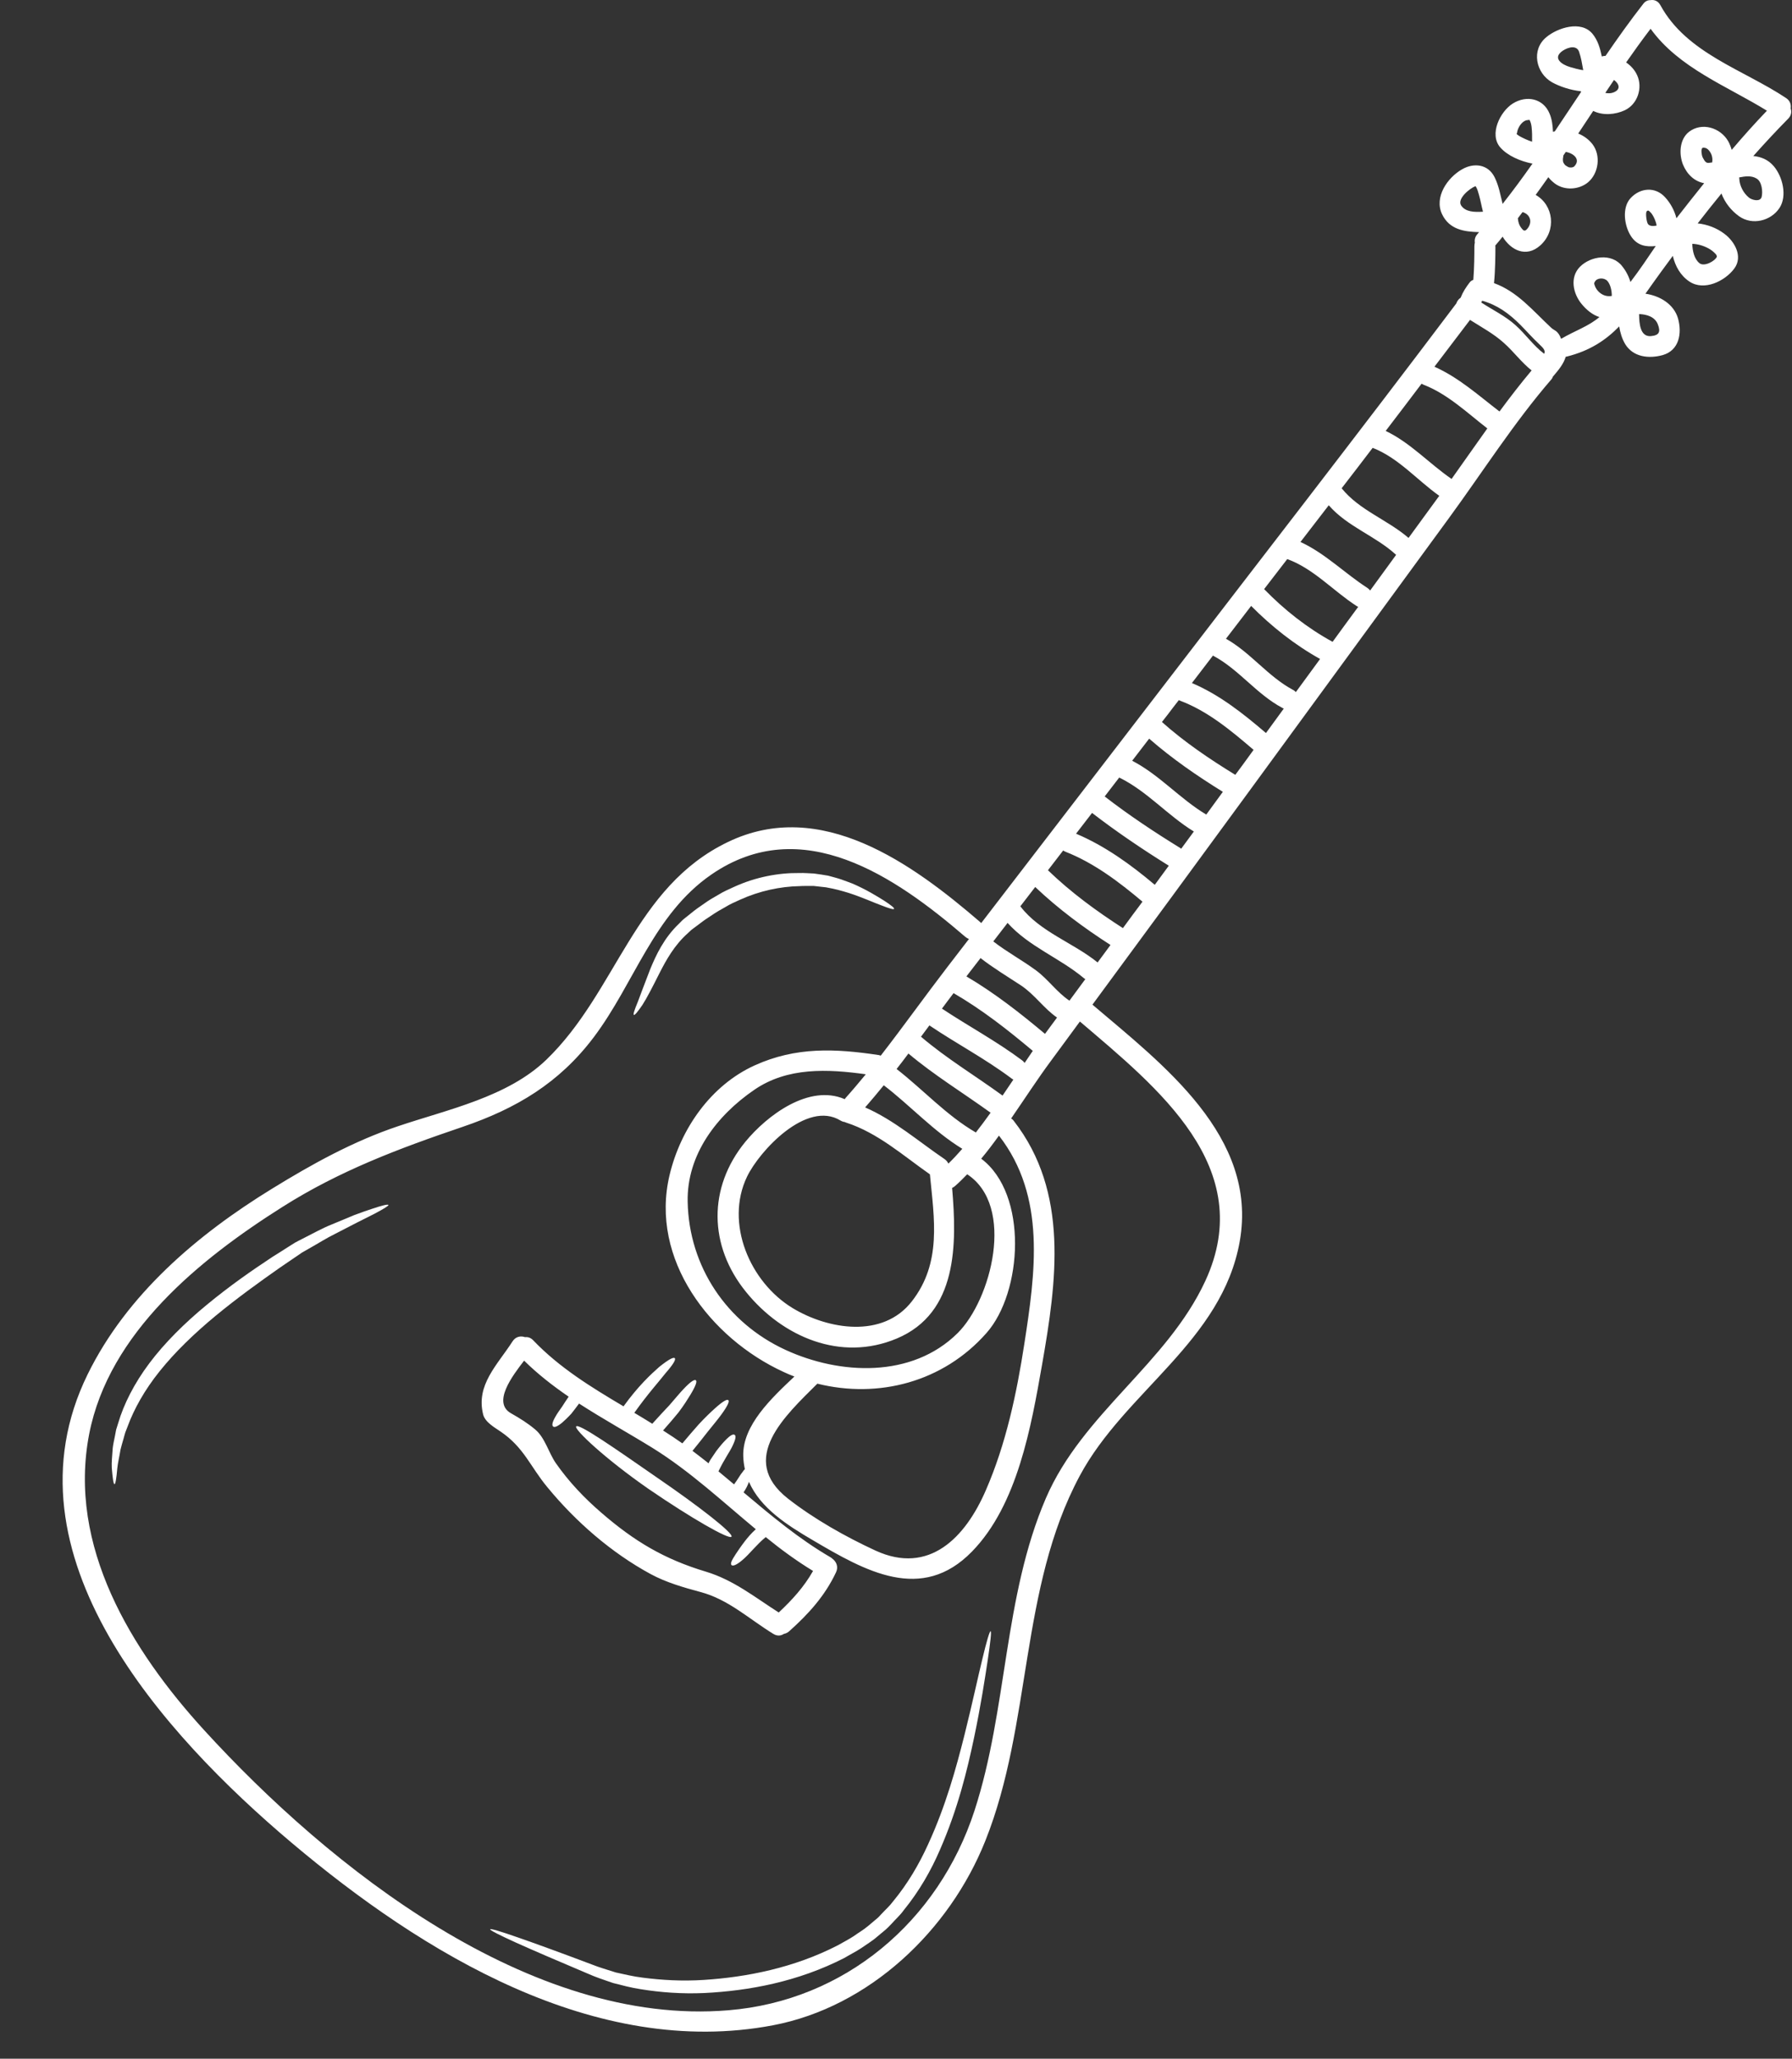 <?xml version="1.0" encoding="UTF-8" standalone="no"?><svg xmlns="http://www.w3.org/2000/svg" xmlns:xlink="http://www.w3.org/1999/xlink" fill="#ffffff" height="121.6" preserveAspectRatio="xMidYMid meet" version="1" viewBox="9.3 4.0 105.9 121.6" width="105.9" zoomAndPan="magnify"><rect x="9.3" y="4.0" width="105.9" height="121.6" fill="#333333" stroke="none"/><g id="change1_1"><path d="M 55.32 99.242 C 56.117 98.496 56.812 97.734 57.348 96.789 C 56.371 96.195 55.445 95.516 54.551 94.789 C 54.266 95.023 54.039 95.266 53.836 95.48 C 53.574 95.762 53.359 95.992 53.172 96.145 C 52.801 96.465 52.594 96.512 52.527 96.438 C 52.453 96.352 52.527 96.18 52.777 95.797 C 52.906 95.605 53.074 95.352 53.316 95.035 C 53.48 94.824 53.688 94.574 53.965 94.324 C 51.973 92.672 50.066 90.891 47.875 89.531 C 46.434 88.641 44.941 87.82 43.52 86.902 C 43.355 87.121 43.199 87.332 43.07 87.492 C 42.852 87.73 42.668 87.902 42.52 88.031 C 42.223 88.273 42.059 88.324 41.984 88.254 C 41.91 88.184 41.93 88.016 42.117 87.688 C 42.207 87.523 42.348 87.32 42.527 87.07 C 42.629 86.902 42.766 86.703 42.906 86.496 C 41.977 85.859 41.086 85.168 40.273 84.367 C 39.566 85.281 38.383 86.848 39.5 87.477 C 40.02 87.773 40.48 88.055 40.934 88.438 C 41.508 88.918 41.727 89.82 42.148 90.422 C 42.922 91.527 43.82 92.473 44.84 93.352 C 46.785 95.035 48.555 96.094 51.02 96.832 C 52.66 97.328 53.902 98.34 55.32 99.242 Z M 63.191 80.859 C 64.961 78.586 64.508 76.004 64.254 73.363 C 62.668 72.254 61.172 70.91 59.309 70.309 C 59.277 70.301 59.254 70.289 59.227 70.273 C 59.148 70.266 59.059 70.238 58.969 70.184 C 56.961 68.957 54.168 71.996 53.445 73.504 C 52.129 76.246 53.609 79.734 56.152 81.27 C 58.23 82.523 61.473 83.078 63.191 80.859 Z M 65.344 72.73 C 65.629 72.453 65.902 72.16 66.168 71.855 C 64.465 70.816 63.109 69.312 61.527 68.102 C 61.164 68.547 60.797 68.984 60.426 69.41 C 62.141 70.16 63.57 71.41 65.117 72.461 C 65.227 72.535 65.301 72.633 65.344 72.73 Z M 65.891 82.742 C 67.871 80.781 69.324 75.238 66.457 73.359 C 66.223 73.602 65.984 73.84 65.738 74.055 C 65.684 74.105 65.621 74.141 65.566 74.164 C 65.848 77.473 65.906 81.547 62.293 83.062 C 58.984 84.453 55.539 82.965 53.387 80.309 C 51.172 77.582 51.133 74.145 53.344 71.445 C 54.637 69.871 57.113 68.012 59.219 68.922 C 59.238 68.895 59.258 68.867 59.281 68.84 C 59.684 68.391 60.078 67.922 60.465 67.453 C 58.223 67.141 55.84 67.02 53.875 68.371 C 51.68 69.871 49.879 72.184 49.938 74.988 C 50.016 78.801 52.234 82.125 55.711 83.727 C 58.93 85.211 63.188 85.418 65.891 82.742 Z M 66.969 70.891 C 67.266 70.512 67.555 70.121 67.84 69.723 C 66.223 68.555 64.512 67.512 62.984 66.227 C 62.758 66.535 62.523 66.836 62.285 67.141 C 63.867 68.371 65.23 69.883 66.969 70.891 Z M 69.184 67.77 C 69.152 67.75 69.117 67.73 69.082 67.703 C 67.539 66.543 65.824 65.645 64.223 64.566 C 64.059 64.789 63.895 65.012 63.727 65.234 C 65.234 66.52 66.949 67.547 68.547 68.711 C 68.766 68.395 68.973 68.082 69.184 67.77 Z M 69.832 83.387 C 70.48 79.195 71.137 74.68 68.336 71.078 L 68.332 71.078 C 67.996 71.543 67.648 72.008 67.285 72.438 C 70.07 74.527 69.727 80.332 67.598 82.734 C 65.043 85.633 61.215 86.625 57.602 85.727 C 55.73 87.594 52.867 90.172 55.871 92.52 C 57.406 93.719 59.27 94.77 61.039 95.586 C 64.211 97.043 66.348 94.816 67.559 92.023 C 68.75 89.289 69.379 86.316 69.832 83.387 Z M 69.852 66.781 C 70.016 66.539 70.172 66.301 70.336 66.066 C 70.332 66.062 70.328 66.062 70.32 66.059 C 68.84 64.816 67.324 63.629 65.652 62.66 C 65.426 62.961 65.191 63.266 64.965 63.574 C 66.531 64.613 68.199 65.504 69.707 66.633 C 69.766 66.676 69.809 66.727 69.852 66.781 Z M 71.055 65.066 C 71.293 64.742 71.527 64.422 71.766 64.102 C 70.98 63.559 70.441 62.738 69.633 62.203 C 68.828 61.672 68.004 61.18 67.246 60.59 C 66.969 60.949 66.691 61.309 66.41 61.672 C 68.07 62.648 69.582 63.832 71.055 65.066 Z M 72.5 63.105 C 72.812 62.68 73.125 62.258 73.438 61.832 C 73.41 61.816 73.383 61.801 73.355 61.777 C 71.91 60.57 70.113 59.922 68.844 58.512 C 68.559 58.875 68.281 59.242 68 59.605 C 68.809 60.234 69.711 60.715 70.535 61.324 C 71.242 61.848 71.77 62.621 72.5 63.105 Z M 74.164 60.848 C 74.418 60.508 74.672 60.164 74.926 59.816 C 73.348 58.801 71.836 57.68 70.477 56.391 C 70.184 56.77 69.891 57.148 69.598 57.531 C 69.602 57.539 69.613 57.543 69.617 57.555 C 70.762 59.043 72.727 59.684 74.164 60.848 Z M 75.66 58.82 C 76.039 58.301 76.426 57.777 76.816 57.258 C 75.441 56.098 73.949 54.969 72.266 54.309 C 72.219 54.289 72.172 54.266 72.129 54.234 C 71.828 54.621 71.531 55.016 71.23 55.402 C 72.578 56.703 74.086 57.809 75.66 58.82 Z M 77.543 56.262 C 77.824 55.883 78.094 55.508 78.371 55.133 C 76.809 54.16 75.293 53.137 73.836 52.016 C 73.523 52.426 73.211 52.832 72.891 53.242 C 74.605 53.969 76.125 55.066 77.543 56.262 Z M 79.102 54.133 C 79.352 53.793 79.598 53.453 79.852 53.113 C 78.297 52.164 77.094 50.734 75.441 49.926 C 75.156 50.297 74.871 50.668 74.582 51.043 C 76.016 52.152 77.531 53.156 79.074 54.105 C 79.082 54.117 79.094 54.129 79.102 54.133 Z M 80.527 79.664 C 83.637 72.953 77.703 68.246 73.117 64.336 C 72.543 65.113 71.973 65.898 71.398 66.672 C 70.625 67.715 69.859 68.895 69.055 70.062 C 69.109 70.094 69.164 70.141 69.211 70.207 C 72.484 74.41 71.746 79.684 70.883 84.598 C 70.242 88.238 69.438 92.883 66.738 95.645 C 63.766 98.691 60.445 96.805 57.336 94.973 C 55.82 94.086 54.238 93.078 53.559 91.523 C 53.5 91.699 53.402 91.914 53.242 92.148 C 54.879 93.527 56.52 94.898 58.359 95.969 C 58.41 95.996 58.457 96.031 58.496 96.07 C 58.723 96.238 58.863 96.547 58.703 96.875 C 58.047 98.266 57.078 99.332 55.941 100.348 C 55.84 100.441 55.73 100.484 55.621 100.508 C 55.453 100.621 55.234 100.648 55.004 100.508 C 53.57 99.633 52.352 98.469 50.688 98.031 C 49.691 97.762 48.668 97.469 47.75 96.973 C 45.418 95.707 43.324 93.879 41.645 91.84 C 40.625 90.609 40.266 89.492 38.875 88.551 C 38.527 88.312 37.969 88.004 37.852 87.547 C 37.414 85.797 38.695 84.621 39.59 83.227 C 39.773 82.941 40.074 82.891 40.328 82.98 C 40.492 82.961 40.66 83.008 40.809 83.164 C 42.355 84.781 44.242 85.938 46.148 87.066 C 47.02 85.859 47.77 85.168 48.262 84.734 C 48.844 84.27 49.109 84.145 49.18 84.223 C 49.246 84.297 49.109 84.562 48.633 85.105 C 48.246 85.602 47.594 86.312 46.785 87.449 C 47.141 87.66 47.496 87.875 47.848 88.094 C 48.23 87.668 48.57 87.305 48.855 87.004 C 49.203 86.605 49.461 86.289 49.68 86.059 C 50.109 85.602 50.336 85.465 50.418 85.523 C 50.504 85.582 50.434 85.828 50.102 86.379 C 49.934 86.652 49.715 87.008 49.387 87.438 C 49.141 87.742 48.836 88.094 48.484 88.492 C 48.871 88.738 49.254 88.992 49.625 89.254 C 49.992 88.82 50.309 88.445 50.594 88.129 C 50.969 87.723 51.293 87.418 51.539 87.195 C 52.035 86.75 52.27 86.629 52.344 86.703 C 52.414 86.773 52.312 87.027 51.926 87.555 C 51.734 87.82 51.461 88.148 51.117 88.574 C 50.863 88.898 50.574 89.27 50.223 89.695 C 50.543 89.934 50.859 90.184 51.172 90.43 C 51.207 90.359 51.242 90.285 51.281 90.223 C 51.406 90.039 51.52 89.871 51.625 89.715 C 51.836 89.434 52.02 89.219 52.168 89.07 C 52.457 88.77 52.625 88.688 52.715 88.75 C 52.801 88.809 52.785 88.988 52.602 89.375 C 52.453 89.715 52.094 90.199 51.758 90.906 C 52.066 91.16 52.371 91.418 52.68 91.676 C 52.91 91.367 53.051 91.094 53.188 90.938 C 53.23 90.867 53.277 90.816 53.32 90.777 C 53.266 90.531 53.23 90.277 53.223 90.004 C 53.168 88.188 54.906 86.57 56.246 85.305 C 56.031 85.223 55.809 85.133 55.598 85.031 C 51.297 83.055 47.676 78.395 48.871 73.398 C 49.516 70.691 51.297 68.105 53.902 66.926 C 56.332 65.824 58.656 65.93 61.246 66.32 C 61.281 66.332 61.316 66.34 61.348 66.352 C 62.695 64.617 63.977 62.82 65.301 61.098 C 65.723 60.551 66.141 60.004 66.562 59.461 C 66.484 59.434 66.418 59.395 66.352 59.34 C 62.227 55.793 56.691 51.965 51.332 55.66 C 47.918 58.016 46.793 62.078 44.387 65.266 C 42.352 67.965 39.809 69.48 36.637 70.559 C 32.883 71.832 29.363 73.152 25.996 75.285 C 21.125 78.359 15.738 82.707 14.57 88.703 C 13.285 95.328 17.062 101.484 21.367 106.195 C 28.77 114.297 40.617 123.711 52.34 122.738 C 59.215 122.176 64.758 117.496 66.891 110.941 C 68.844 104.938 68.594 98.328 71.109 92.488 C 73.273 87.473 78.266 84.543 80.527 79.664 Z M 80.586 52.113 C 80.914 51.66 81.238 51.215 81.566 50.77 C 80.043 49.828 78.562 48.809 77.211 47.629 C 76.875 48.059 76.543 48.496 76.207 48.934 C 77.828 49.773 79.027 51.184 80.586 52.113 Z M 82.77 49.133 C 82.977 48.848 83.18 48.57 83.383 48.289 C 83.367 48.277 83.352 48.273 83.344 48.258 C 82.035 47.141 80.66 45.992 79.027 45.383 C 79.004 45.371 78.984 45.359 78.965 45.352 C 78.75 45.629 78.531 45.906 78.32 46.191 C 78.199 46.344 78.082 46.492 77.965 46.645 C 79.301 47.836 80.785 48.836 82.301 49.766 C 82.461 49.555 82.613 49.34 82.77 49.133 Z M 84.113 47.297 C 84.465 46.816 84.816 46.332 85.168 45.852 C 85.141 45.844 85.109 45.832 85.082 45.812 C 83.551 45 82.504 43.527 80.98 42.723 C 80.566 43.262 80.152 43.805 79.738 44.344 C 81.367 45.035 82.77 46.148 84.113 47.297 Z M 85.879 44.879 C 86.355 44.227 86.836 43.574 87.312 42.922 C 85.82 42.094 84.441 41.004 83.238 39.789 C 82.742 40.434 82.246 41.082 81.75 41.727 C 83.207 42.547 84.227 43.953 85.707 44.746 C 85.781 44.781 85.836 44.832 85.879 44.879 Z M 88.051 41.91 C 88.551 41.219 89.059 40.531 89.566 39.84 C 89.535 39.832 89.512 39.816 89.48 39.801 C 88.109 38.922 86.926 37.582 85.371 37.023 C 84.914 37.613 84.461 38.203 84.004 38.797 C 85.195 40.02 86.555 41.094 88.051 41.91 Z M 90.27 38.879 C 90.781 38.176 91.297 37.473 91.805 36.773 C 90.582 35.648 88.926 35.113 87.824 33.844 C 87.27 34.566 86.707 35.289 86.152 36.012 C 87.609 36.68 88.766 37.863 90.109 38.727 C 90.176 38.773 90.223 38.824 90.27 38.879 Z M 92.539 35.773 C 93.148 34.945 93.75 34.113 94.355 33.285 C 93.051 32.363 91.93 31.035 90.418 30.453 C 89.809 31.254 89.199 32.047 88.586 32.84 C 89.633 34.141 91.289 34.695 92.539 35.773 Z M 95.082 32.289 C 95.785 31.301 96.484 30.301 97.195 29.305 C 95.988 28.371 94.852 27.273 93.414 26.719 C 93.375 26.703 93.344 26.684 93.309 26.664 C 92.605 27.598 91.898 28.523 91.188 29.453 C 92.645 30.148 93.746 31.367 95.07 32.281 C 95.07 32.285 95.078 32.285 95.082 32.289 Z M 95.648 16.137 C 95.906 16.527 96.441 16.535 96.938 16.504 C 96.852 16.172 96.793 15.828 96.699 15.504 C 96.652 15.34 96.609 15.164 96.516 15.02 C 96.504 15.008 96.5 15 96.496 14.996 C 96.156 15.121 95.391 15.746 95.648 16.137 Z M 99.812 25.879 C 99.203 25.398 98.762 24.777 98.172 24.254 C 97.566 23.707 96.852 23.328 96.172 22.895 C 95.473 23.816 94.773 24.738 94.07 25.66 C 95.52 26.309 96.664 27.348 97.914 28.305 C 98.527 27.477 99.152 26.664 99.812 25.879 Z M 99.527 17.547 C 99.879 17.176 99.77 16.672 99.277 16.527 C 99.184 16.648 99.094 16.773 99 16.891 C 99.012 17.105 99.074 17.305 99.215 17.48 C 99.324 17.625 99.406 17.676 99.527 17.547 Z M 100.555 24.898 C 100.633 24.723 100.555 24.602 100.262 24.328 C 99.871 23.965 99.531 23.574 99.16 23.199 C 98.48 22.516 97.789 22.016 96.891 21.762 C 96.871 21.797 96.855 21.832 96.836 21.867 C 97.512 22.309 98.246 22.656 98.852 23.199 C 99.457 23.738 99.914 24.414 100.555 24.898 Z M 102.316 13.844 C 102.738 13.434 102.309 13.055 101.832 12.973 C 101.781 13.039 101.738 13.117 101.688 13.184 C 101.684 13.211 101.684 13.234 101.68 13.262 C 101.648 13.398 101.66 13.543 101.688 13.598 C 101.754 13.715 101.789 13.762 101.871 13.805 C 102.012 13.891 102.02 13.898 102.176 13.891 C 102.227 13.891 102.316 13.844 102.316 13.844 Z M 102.863 8.145 C 102.797 7.777 102.738 7.406 102.617 7.059 C 102.477 6.652 101.977 6.785 101.664 6.988 C 101.008 7.426 101.594 7.816 102.086 7.961 C 102.324 8.031 102.594 8.109 102.863 8.145 Z M 104.551 21.48 C 104.555 21.156 104.461 20.785 104.289 20.594 C 104.094 20.383 103.68 20.406 103.555 20.633 C 103.5 20.727 103.492 20.727 103.551 20.883 C 103.59 21.004 103.684 21.148 103.801 21.254 C 104.02 21.453 104.273 21.527 104.551 21.48 Z M 104.637 9.465 C 105.121 9.285 104.977 8.938 104.68 8.723 C 104.512 8.973 104.34 9.23 104.168 9.484 L 104.176 9.488 C 104.328 9.52 104.484 9.52 104.637 9.465 Z M 106.859 23.852 C 107.344 23.812 107.453 23.609 107.266 23.145 C 107.09 22.703 106.602 22.566 106.164 22.551 C 106.168 23.117 106.227 23.902 106.859 23.852 Z M 109.738 19.551 C 110.012 19.762 110.633 19.438 110.762 19.164 C 110.754 19.145 110.754 19.074 110.703 19.02 C 110.566 18.871 110.43 18.758 110.258 18.668 C 109.965 18.512 109.633 18.41 109.305 18.402 C 109.324 18.82 109.414 19.293 109.738 19.551 Z M 111.637 12.852 C 112.309 12.059 113 11.289 113.719 10.539 C 111.344 9.074 108.512 8.016 106.844 5.699 C 106.348 6.348 105.867 7.016 105.398 7.688 C 105.68 7.883 105.914 8.137 106.055 8.457 C 106.383 9.195 106.078 10.152 105.32 10.512 C 104.77 10.77 104.023 10.84 103.453 10.551 C 103.156 10.996 102.863 11.445 102.566 11.887 C 102.898 12.023 103.195 12.238 103.414 12.523 C 103.914 13.184 103.777 14.238 103.145 14.77 C 102.609 15.211 101.766 15.266 101.191 14.844 C 101.039 14.727 100.906 14.605 100.801 14.465 C 100.555 14.816 100.305 15.164 100.051 15.512 C 101.113 16.113 101.297 17.625 100.324 18.496 C 99.484 19.246 98.578 18.77 98.098 17.98 C 97.953 18.156 97.816 18.336 97.664 18.504 C 97.664 18.523 97.672 18.547 97.672 18.574 C 97.672 19.062 97.664 19.98 97.59 20.723 C 98.977 21.227 99.859 22.324 100.969 23.359 C 101.059 23.445 101.156 23.484 101.262 23.562 C 101.359 23.645 101.465 23.762 101.555 24.012 C 102.406 23.516 103.152 23.289 103.82 22.727 C 103.414 22.605 103.043 22.293 102.762 21.949 C 102.262 21.34 102.055 20.387 102.664 19.762 C 103.301 19.117 104.551 18.934 105.16 19.719 C 105.391 20.004 105.555 20.324 105.652 20.656 C 106.18 19.969 106.672 19.23 107.148 18.531 C 106.59 18.594 106.055 18.52 105.684 17.949 C 105.289 17.348 105.133 16.262 105.668 15.695 C 106.23 15.094 107.109 15.008 107.695 15.645 C 108.016 15.992 108.254 16.43 108.371 16.891 C 108.91 16.195 109.457 15.508 110.008 14.82 C 109.441 14.719 108.996 14.301 108.758 13.723 C 108.512 13.102 108.547 12.234 109.109 11.789 C 109.875 11.199 110.973 11.539 111.434 12.348 C 111.52 12.508 111.586 12.68 111.637 12.852 Z M 113.406 15.633 C 113.484 15.324 113.422 14.727 113.109 14.547 C 112.805 14.359 112.43 14.41 112.078 14.48 C 112.082 14.504 112.086 14.523 112.086 14.555 C 112.102 14.973 112.328 15.406 112.656 15.672 C 112.82 15.809 113.316 15.953 113.406 15.633 Z M 115.121 10.406 C 115.188 10.602 115.16 10.824 114.973 11.012 C 114.27 11.723 113.586 12.461 112.914 13.215 C 113.367 13.262 113.789 13.422 114.125 13.82 C 114.641 14.426 114.934 15.574 114.457 16.289 C 113.953 17.051 112.852 17.324 112.078 16.777 C 111.602 16.438 111.234 15.969 111.031 15.43 C 110.555 16.008 110.09 16.598 109.625 17.195 C 110.191 17.254 110.742 17.461 111.199 17.805 C 111.805 18.254 112.32 19.145 111.789 19.863 C 111.238 20.605 110.012 21.207 109.141 20.633 C 108.602 20.273 108.301 19.719 108.156 19.113 C 107.922 19.438 107.684 19.758 107.449 20.074 C 107.125 20.52 106.828 20.938 106.539 21.348 C 107.383 21.469 108.219 21.957 108.465 22.812 C 108.707 23.684 108.539 24.703 107.547 24.977 C 106.738 25.195 105.82 25.098 105.344 24.328 C 105.152 24.004 105.047 23.648 104.988 23.281 C 104.188 24.098 103.25 24.723 101.887 25.062 C 101.867 25.066 101.848 25.066 101.828 25.07 C 101.699 25.508 101.395 25.863 101.086 26.227 C 101.086 26.227 101.086 26.227 101.078 26.23 C 101.055 26.301 101.02 26.367 100.961 26.43 C 98.773 28.965 96.922 31.871 94.949 34.57 C 91.043 39.906 87.145 45.242 83.238 50.574 C 80.117 54.836 76.992 59.094 73.859 63.34 C 77.992 66.859 83.656 71.113 82.566 77.309 C 81.523 83.23 75.777 86.184 73.105 91.176 C 69.539 97.836 70.301 105.793 67.527 112.734 C 65.41 118.031 60.676 122.543 54.977 123.625 C 44.469 125.617 34.258 119.352 26.547 112.855 C 19.004 106.492 9.25 95.832 14.477 85.18 C 16.793 80.461 20.953 76.926 25.371 74.215 C 27.746 72.754 30.172 71.41 32.824 70.52 C 35.75 69.531 39.297 68.801 41.59 66.59 C 45.77 62.551 46.758 56.398 52.324 53.73 C 57.816 51.09 63.219 55.016 67.227 58.465 C 67.25 58.48 67.266 58.504 67.285 58.523 C 70.707 54.074 74.137 49.617 77.555 45.164 C 83.496 37.418 89.488 29.715 95.363 21.922 C 95.406 21.785 95.496 21.668 95.617 21.586 C 95.75 21.246 95.934 20.965 96.156 20.676 C 96.211 20.605 96.285 20.559 96.367 20.531 C 96.426 19.828 96.43 19.004 96.43 18.555 C 96.43 18.473 96.441 18.398 96.457 18.328 C 96.43 18.164 96.469 17.98 96.613 17.824 C 96.645 17.789 96.672 17.75 96.707 17.711 C 95.832 17.688 94.957 17.566 94.52 16.652 C 94.043 15.645 94.832 14.496 95.703 14 C 96.395 13.602 97.234 13.691 97.621 14.461 C 97.875 14.965 97.965 15.508 98.098 16.043 C 98.707 15.27 99.293 14.477 99.863 13.664 C 99.148 13.527 98.379 13.195 97.953 12.699 C 97.293 11.926 97.949 10.586 98.703 10.113 C 99.512 9.609 100.504 9.809 100.875 10.715 C 101.016 11.051 101.059 11.414 101.074 11.785 C 101.109 11.777 101.145 11.77 101.18 11.762 C 101.699 10.992 102.215 10.219 102.73 9.441 C 102.73 9.426 102.73 9.41 102.73 9.391 C 102.113 9.324 101.484 9.117 101.023 8.863 C 100.062 8.324 99.766 6.938 100.691 6.188 C 101.352 5.641 102.734 5.188 103.406 5.992 C 103.73 6.383 103.859 6.855 103.961 7.336 C 104.023 7.312 104.102 7.301 104.18 7.301 C 104.898 6.254 105.633 5.223 106.41 4.227 C 106.535 4.062 106.688 4.004 106.84 4.008 C 107.059 3.973 107.285 4.051 107.426 4.312 C 108.973 7.152 112.328 8.109 114.852 9.793 C 115.09 9.949 115.156 10.188 115.121 10.406 Z M 109.895 12.742 C 109.891 12.754 109.875 12.777 109.867 12.809 C 109.852 12.883 109.844 12.859 109.852 12.988 C 109.855 13.055 109.883 13.234 109.926 13.309 C 110.055 13.559 110.141 13.656 110.34 13.613 C 110.391 13.602 110.434 13.598 110.48 13.598 C 110.523 13.391 110.477 13.148 110.359 12.977 C 110.285 12.863 110.191 12.758 110.059 12.734 C 109.984 12.715 109.957 12.719 109.902 12.738 C 109.898 12.738 109.898 12.742 109.898 12.742 Z M 106.766 16.469 C 106.742 16.461 106.715 16.445 106.695 16.434 C 106.664 16.445 106.625 16.453 106.602 16.5 C 106.539 16.609 106.605 17.145 106.699 17.246 C 106.809 17.367 107.004 17.363 107.199 17.324 C 107.188 17.23 107.16 17.129 107.109 17.004 C 107.051 16.852 106.973 16.703 106.871 16.574 C 106.867 16.574 106.766 16.48 106.766 16.469 Z M 99.676 11.066 C 99.676 11.102 99.551 11.082 99.473 11.113 C 99.238 11.191 99.039 11.488 98.977 11.719 C 98.945 11.82 98.957 11.93 98.906 11.898 C 98.961 11.953 99.016 11.988 99.086 12.035 C 99.312 12.164 99.57 12.281 99.84 12.371 C 99.844 12.074 99.844 11.777 99.809 11.484 C 99.789 11.344 99.758 11.188 99.676 11.066" fill="inherit"/><path d="M 67.84 100.348 C 67.902 100.355 67.832 100.961 67.672 102.043 C 67.508 103.129 67.27 104.699 66.867 106.621 C 66.461 108.547 65.906 110.844 64.844 113.266 C 64.324 114.473 63.629 115.695 62.707 116.828 C 62.496 117.125 62.215 117.371 61.969 117.648 L 61.773 117.848 C 61.676 117.949 61.629 117.977 61.551 118.047 L 61.133 118.395 C 60.867 118.633 60.516 118.84 60.203 119.062 C 59.879 119.277 59.535 119.445 59.203 119.645 C 56.457 121.055 53.543 121.59 50.918 121.719 C 49.605 121.777 48.344 121.684 47.184 121.496 C 46.598 121.41 46.047 121.258 45.52 121.125 C 45 120.945 44.488 120.777 44.047 120.578 C 42.242 119.816 40.785 119.188 39.785 118.738 C 38.789 118.285 38.246 118.008 38.266 117.953 C 38.285 117.902 38.863 118.07 39.902 118.434 C 40.938 118.793 42.43 119.336 44.262 120.027 C 44.723 120.211 45.195 120.344 45.691 120.504 C 46.203 120.613 46.727 120.746 47.289 120.812 C 48.406 120.957 49.613 121.027 50.887 120.945 C 53.41 120.785 56.223 120.234 58.816 118.898 C 59.125 118.719 59.453 118.555 59.746 118.363 C 60.031 118.156 60.32 117.996 60.598 117.762 L 61.02 117.406 C 61.078 117.359 61.18 117.277 61.203 117.25 L 61.383 117.059 C 61.613 116.809 61.871 116.586 62.078 116.305 C 62.945 115.258 63.617 114.105 64.145 112.941 C 65.207 110.633 65.816 108.379 66.293 106.492 C 66.766 104.598 67.094 103.047 67.355 101.984 C 67.605 100.934 67.781 100.348 67.84 100.348" fill="inherit"/><path d="M 61.531 57.188 C 61.949 57.457 62.164 57.629 62.137 57.684 C 62.109 57.734 61.844 57.656 61.387 57.477 C 60.922 57.309 60.277 57.008 59.457 56.742 C 59.254 56.676 59.035 56.621 58.816 56.559 C 58.59 56.5 58.355 56.457 58.113 56.41 C 57.871 56.379 57.633 56.355 57.375 56.328 C 57.105 56.336 56.797 56.32 56.539 56.34 C 55.418 56.363 54.203 56.613 53.027 57.145 C 52.734 57.281 52.441 57.402 52.176 57.57 C 51.898 57.723 51.625 57.879 51.375 58.051 C 51.121 58.215 50.875 58.379 50.633 58.57 C 50.508 58.66 50.391 58.75 50.27 58.84 L 50.18 58.91 C 50.164 58.914 50.133 58.949 50.109 58.969 L 49.961 59.109 C 49.148 59.824 48.656 60.727 48.262 61.5 C 47.875 62.273 47.539 62.926 47.27 63.348 C 46.988 63.762 46.812 63.973 46.758 63.945 C 46.707 63.914 46.793 63.652 46.984 63.195 C 47.16 62.738 47.395 62.086 47.723 61.25 C 48.059 60.438 48.527 59.406 49.441 58.543 L 49.605 58.375 C 49.641 58.344 49.656 58.324 49.703 58.289 L 49.789 58.219 C 49.906 58.125 50.023 58.031 50.141 57.938 C 50.375 57.742 50.641 57.559 50.914 57.371 C 51.184 57.176 51.469 57.008 51.77 56.84 C 52.055 56.66 52.371 56.527 52.691 56.379 C 53.965 55.797 55.32 55.551 56.527 55.566 C 56.848 55.555 57.109 55.586 57.395 55.594 C 57.68 55.629 57.973 55.676 58.242 55.723 C 58.504 55.797 58.762 55.859 58.996 55.938 C 59.227 56.023 59.457 56.102 59.664 56.184 C 60.5 56.543 61.109 56.926 61.531 57.188" fill="inherit"/><path d="M 48.105 91.258 C 50.668 93.012 52.66 94.574 52.527 94.766 C 52.398 94.953 50.207 93.711 47.633 91.949 C 45.051 90.156 43.219 88.426 43.348 88.254 C 43.496 88.055 45.582 89.508 48.105 91.258" fill="inherit"/><path d="M 32.254 75.172 C 32.273 75.219 31.98 75.402 31.43 75.691 C 31.152 75.832 30.812 76 30.422 76.199 C 30.035 76.402 29.594 76.629 29.102 76.879 C 28.605 77.121 28.109 77.441 27.555 77.75 C 27.414 77.832 27.277 77.906 27.133 77.992 C 26.992 78.09 26.855 78.188 26.711 78.281 C 26.422 78.48 26.129 78.68 25.828 78.883 C 24.648 79.711 23.336 80.652 22.051 81.711 C 20.77 82.77 19.633 83.871 18.738 84.988 C 17.844 86.098 17.219 87.23 16.848 88.238 C 16.797 88.363 16.75 88.48 16.707 88.602 C 16.668 88.723 16.637 88.844 16.605 88.961 C 16.539 89.195 16.469 89.414 16.422 89.621 C 16.355 90.039 16.266 90.395 16.234 90.703 C 16.18 91.324 16.125 91.664 16.066 91.664 C 16.004 91.66 15.957 91.32 15.906 90.703 C 15.887 90.391 15.93 90 15.961 89.543 C 15.984 89.32 16.039 89.086 16.09 88.832 C 16.113 88.703 16.141 88.574 16.164 88.441 C 16.203 88.312 16.246 88.18 16.289 88.043 C 16.609 86.953 17.227 85.715 18.129 84.516 C 19.031 83.316 20.203 82.152 21.523 81.066 C 22.848 79.973 24.16 79.055 25.402 78.238 C 25.715 78.043 26.016 77.855 26.309 77.664 C 26.453 77.578 26.598 77.48 26.738 77.395 C 26.891 77.309 27.043 77.238 27.191 77.16 C 27.781 76.863 28.328 76.555 28.844 76.348 C 29.359 76.133 29.828 75.941 30.234 75.77 C 30.645 75.613 31.008 75.492 31.301 75.395 C 31.891 75.195 32.227 75.117 32.254 75.172" fill="inherit"/></g></svg>